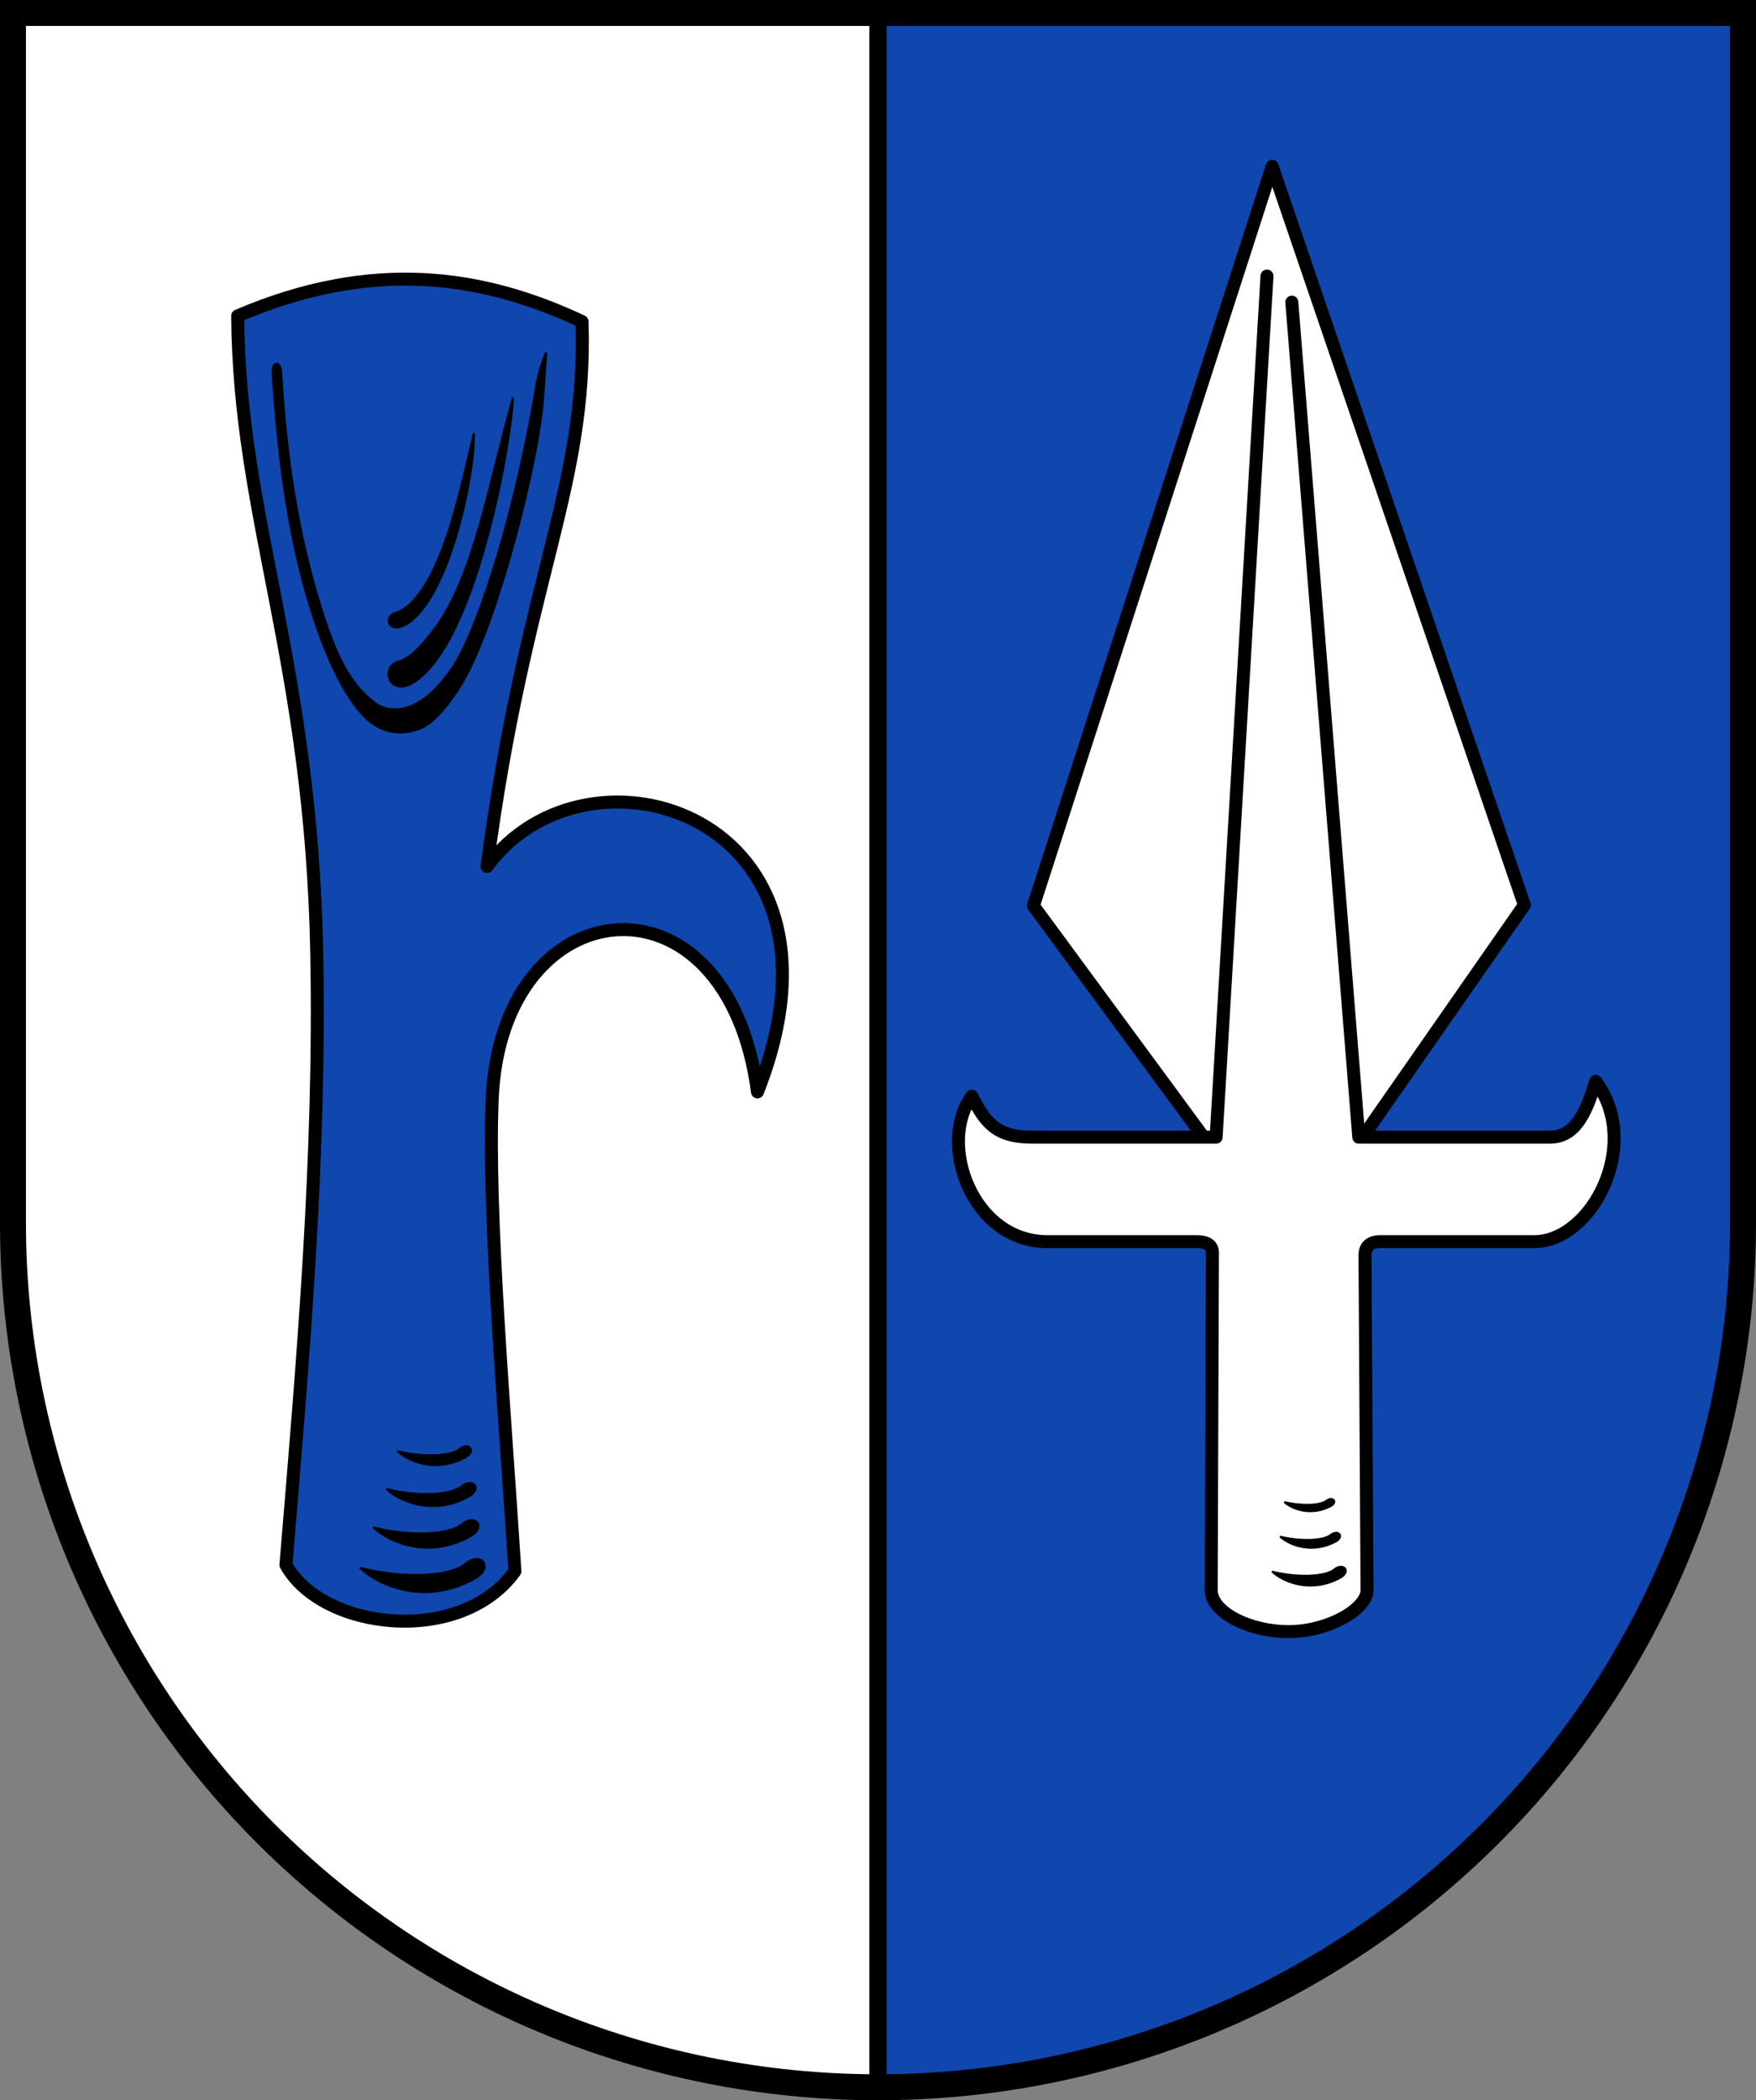<?xml version="1.0" encoding="UTF-8"?>
<!-- Created with Inkscape (http://www.inkscape.org/) -->
<svg width="203mm" height="242.65mm" version="1.1" viewBox="0 0 203 242.65" xmlns="http://www.w3.org/2000/svg">
 <rect x="0" y="0" width="203" height="242.65" fill="#808080" stroke="none"/>
 <title>Wappen der ehemaligen Gemeinde Madfeld</title>
 <g transform="translate(124.18 -27.509)">
  <g>
   <path d="m-22.679 268.66c26.522 3e-5 51.957-10.523 70.711-29.255 18.754-18.732 29.289-44.137 29.289-70.628l1e-5 -139.77h-100" fill="#0f47af"/>
   <path d="m-22.679 29.009h-100l3.2e-4 139.77c-3e-5 26.49 10.536 51.896 29.289 70.628 18.754 18.732 44.189 29.255 70.71 29.255" fill="#fff"/>
   <path d="m-96.703 64.005c15.499-6.629 28.247-4.788 39.809 0.654 0.615 19.191-6.622 29.726-10.981 62.956 11.612-15.886 43.896-5.954 31.263 26.048-3.487-26.504-29.671-23.722-30.668 0.843-0.544 13.393 1.457 36.137 2.625 54.542-6.258 8.673-22.278 6.842-26.471-0.741 2.015-24.226 4.006-47.12 3.562-70.65-0.634-33.652-9.011-50.523-9.138-73.652z" fill="#0f47af" fill-rule="evenodd" stroke="#000" stroke-linejoin="round" stroke-width="1.5"/>
  </g>
  <g fill-rule="evenodd" stroke="#000" stroke-linejoin="round">
   <g stroke-width=".265px">
    <path d="m-71.044 194.94c-1.035 0.84-4.176 0.985-7.116 0.268 1.425 1.257 4.531 2.394 7.726 0.684 1.387-0.742 0.439-1.804-0.61-0.953z"/>
    <path d="m-70.798 199.25c-1.257 1.037-5.073 1.216-8.645 0.331 1.73 1.553 5.505 2.957 9.385 0.846 1.685-0.917 0.534-2.229-0.741-1.177z"/>
    <path d="m-70.754 203.62c-1.483 1.238-5.986 1.452-10.201 0.395 2.042 1.854 6.496 3.531 11.075 1.01 1.989-1.095 0.63-2.661-0.874-1.405z"/>
    <path d="m-70.382 208.21c-1.762 1.486-7.111 1.743-12.119 0.475 2.426 2.225 7.717 4.238 13.157 1.212 2.363-1.314 0.748-3.193-1.038-1.686z"/>
   </g>
   <path d="m-92.648 70.636c0.653 10.04 1.827 18.253 3.879 25.428 2.052 7.175 4.738 12.892 7.644 15.007 1.711 1.245 3.772 1.34 5.731 0.492 1.285-0.556 3.316-2.768 4.968-5.753 3.834-6.929 8.499-24.844 9.028-32.478l0.347-5.013c-1.073 2.466-1.176 4.18-1.283 4.78-2.849 16.212-7.127 28.189-9.632 31.71-2.066 2.904-3.32 3.601-4.424 4.171-1.253 0.647-3.108 0.747-4.362-0.177-3.325-2.45-4.98-6.285-6.984-13.237-1.955-6.785-3.382-14.984-3.945-24.958-0.083-1.468-1.058-1.385-0.967 0.028z" stroke-linecap="round" stroke-width=".265"/>
   <path d="m-64.894 73.554c-0.25 5.313-4.421 29.127-11.852 32.984-2.467 1.28-3.459-2.014-1.385-2.565 1.524-0.405 3.065-2.275 4.277-3.897 4.477-5.995 6.39-17.477 8.96-26.522z" stroke-width=".265px"/>
   <path d="m-69.409 77.658c0.086 5.027-3.067 19.813-8.186 22.149-1.727 0.788-2.205-1.124-0.791-1.502 1.039-0.278 2.071-1.332 2.865-2.466 2.951-4.212 4.41-10.955 6.111-18.182z" stroke-width=".265px"/>
  </g>
  <path d="m16.658 161.2-21.372-29.036 27.6-85.441 29.153 85.35-19.833 28.456" fill="#fff" fill-rule="evenodd" stroke="#000" stroke-linecap="square" stroke-linejoin="round" stroke-width="1.5"/>
  <path d="m22.289 59.403-5.879 99.49h-21.289c-4.13 0-5.404-1.695-6.957-4.728-3.992 5.478 0.049 16.802 8.746 16.802h17.35c0.955 0 1.724 0.357 1.721 1.262l-0.143 38.994c-9e-3 2.572 4.451 4.826 9.033 4.797 4.579-0.029 8.995-2.635 8.982-4.797l-0.235-38.707c-5e-3 -0.902 0.538-1.549 1.721-1.549h17.837c6.639 0 12.545-11.223 7.109-18.528-1.205 4.077-2.563 6.455-5.316 6.455h-22.068l-7.743-96.479" fill="#fff" fill-rule="evenodd" stroke="#000" stroke-linecap="round" stroke-linejoin="round" stroke-width="1.5"/>
  <g fill-rule="evenodd" stroke="#000" stroke-linejoin="round" stroke-width=".265px">
   <path d="m30.077 208.86c-1.035 0.84-4.176 0.985-7.116 0.268 1.424 1.257 4.531 2.394 7.726 0.684 1.387-0.742 0.439-1.804-0.61-0.953z"/>
   <path d="m29.662 204.87c-0.84 0.667-3.39 0.782-5.777 0.213 1.156 0.998 3.679 1.9 6.272 0.543 1.126-0.589 0.357-1.432-0.495-0.756z"/>
   <path d="m29.172 200.92c-0.698 0.54-2.817 0.634-4.801 0.173 0.961 0.809 3.057 1.54 5.212 0.44 0.936-0.478 0.296-1.161-0.411-0.613z"/>
  </g>
  <path d="m-122.68 29.009 3.2e-4 139.77c-3e-5 26.49 10.536 51.896 29.289 70.628 18.754 18.732 44.189 29.255 70.71 29.255 26.522 3e-5 51.957-10.523 70.711-29.255 18.754-18.732 29.289-44.137 29.289-70.628l1e-5 -139.77z" fill="none" stroke="#000" stroke-linecap="square" stroke-miterlimit="8" stroke-width="3"/>
  <path d="m-22.679 29.009v240" fill="none" stroke="#000" stroke-width="2"/>
 </g>
</svg>
